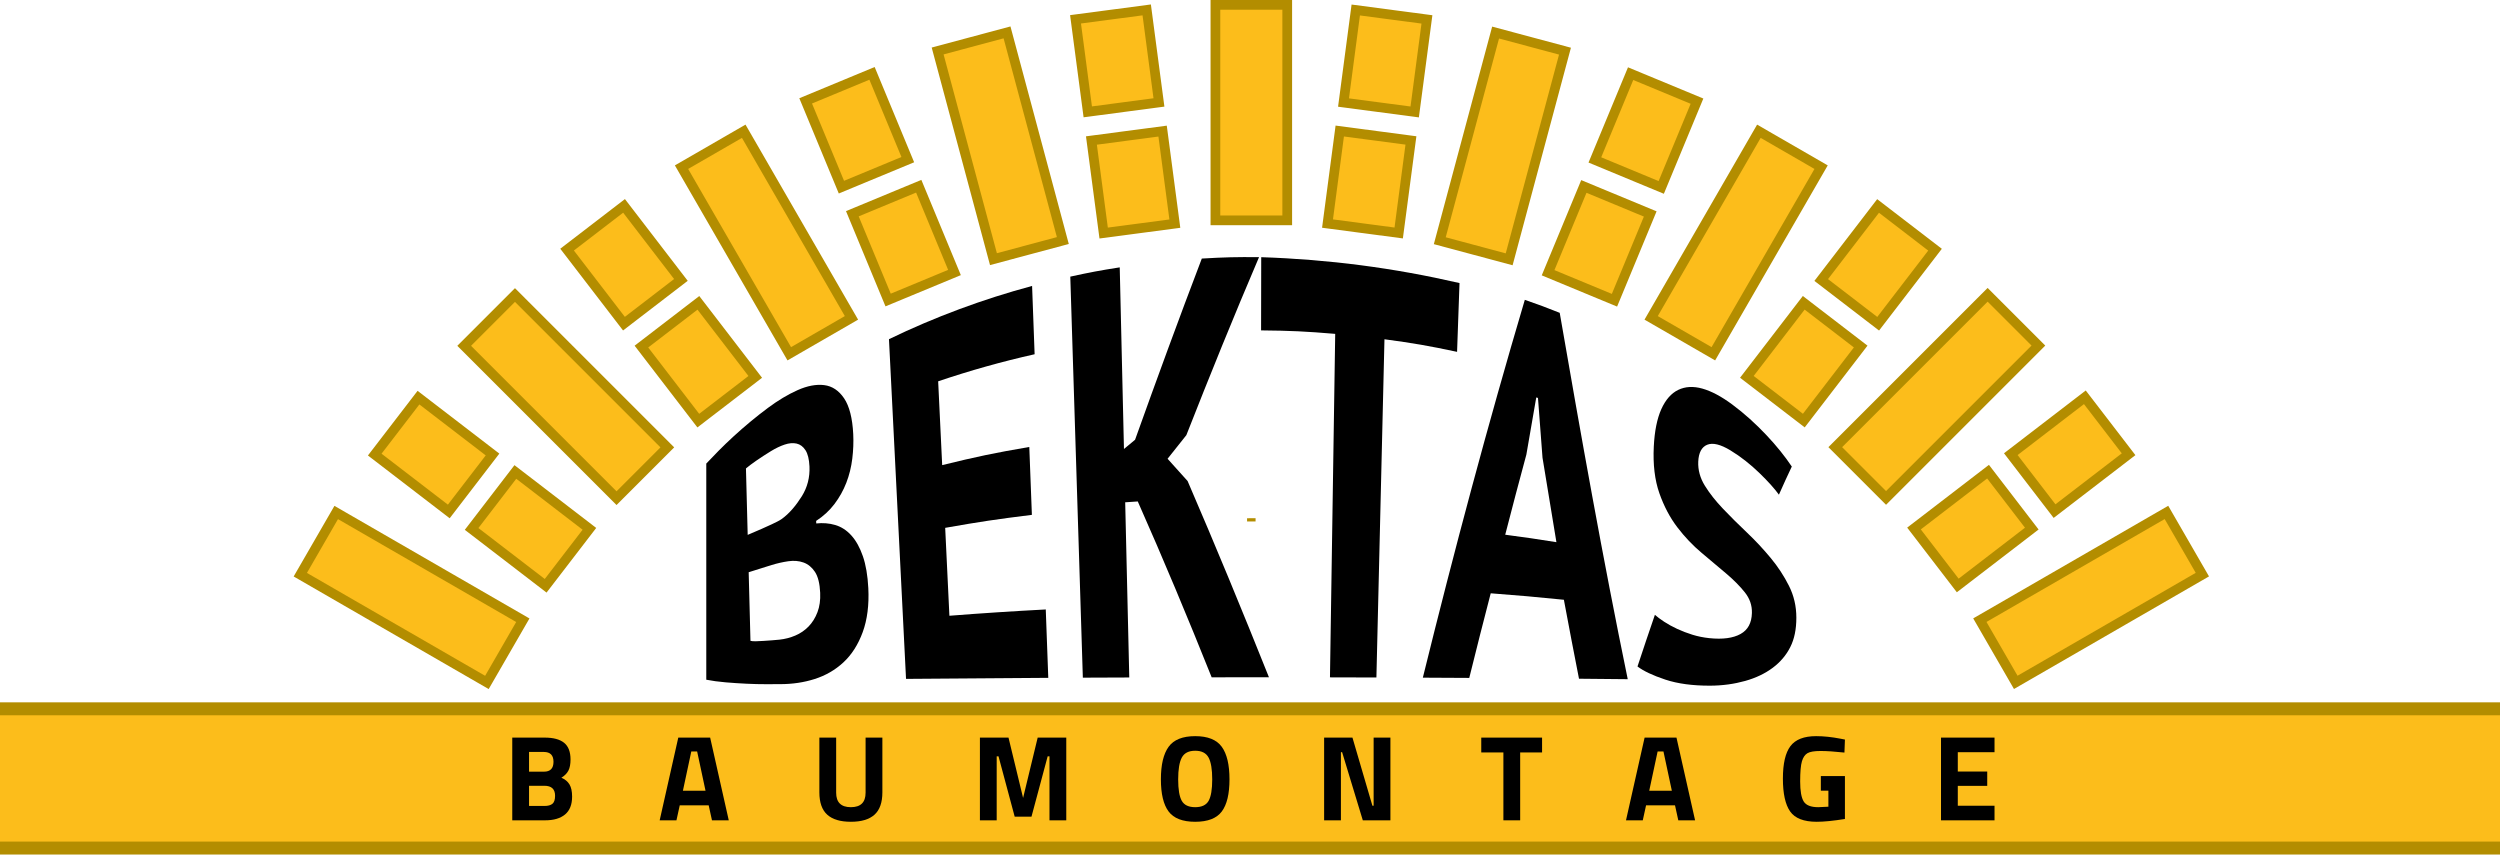 <?xml version="1.0" encoding="utf-8"?>
<!-- Generator: Adobe Illustrator 15.1.0, SVG Export Plug-In . SVG Version: 6.00 Build 0)  -->
<!DOCTYPE svg PUBLIC "-//W3C//DTD SVG 1.1//EN" "http://www.w3.org/Graphics/SVG/1.1/DTD/svg11.dtd">
<svg version="1.1" id="Layer_1" xmlns="http://www.w3.org/2000/svg" xmlns:xlink="http://www.w3.org/1999/xlink" x="0px" y="0px"
	 width="772px" height="263.879px" viewBox="0 0 772 263.879" enable-background="new 0 0 772 263.879" xml:space="preserve">
<rect y="216.879" fill="#B38D00" width="772" height="47"/>
<path fill="#FCBD1B" stroke="#B38D00" stroke-miterlimit="10" d="M387.721,160.521c-0.877,0-1.752,0.004-2.628,0.012"/>
<path fill="#FCBD1B" stroke="#B38D00" stroke-miterlimit="10" d="M387.069,238.716c-0.438-0.758-0.881-1.515-1.324-2.269"/>
<g>
	
		<rect x="452.819" y="11.704" transform="matrix(0.966 0.259 -0.259 0.966 27.447 -118.535)" fill="#FCBD1B" stroke="#B38D00" stroke-width="3" stroke-miterlimit="10" width="22.181" height="66.542"/>
	
		<rect x="525.038" y="41.618" transform="matrix(0.866 0.5 -0.5 0.866 109.271 -258.03)" fill="#FCBD1B" stroke="#B38D00" stroke-width="3" stroke-miterlimit="10" width="22.182" height="66.542"/>
	
		<rect x="587.053" y="89.204" transform="matrix(0.707 0.707 -0.707 0.707 261.795 -387.08)" fill="#FCBD1B" stroke="#B38D00" stroke-width="3" stroke-miterlimit="10" width="22.181" height="66.542"/>
	
		<rect x="634.641" y="151.22" transform="matrix(0.5 0.866 -0.866 0.5 482.637 -466.973)" fill="#FCBD1B" stroke="#B38D00" stroke-width="3" stroke-miterlimit="10" width="22.18" height="66.542"/>
	
		<rect x="115.994" y="151.221" transform="matrix(-0.5 0.866 -0.866 -0.5 350.401 166.688)" fill="#FCBD1B" stroke="#B38D00" stroke-width="3" stroke-miterlimit="10" width="22.181" height="66.542"/>
	
		<rect x="163.58" y="89.204" transform="matrix(-0.707 0.707 -0.707 -0.707 384.785 85.567)" fill="#FCBD1B" stroke="#B38D00" stroke-width="3" stroke-miterlimit="10" width="22.181" height="66.541"/>
	
		<rect x="225.596" y="41.617" transform="matrix(-0.866 0.5 -0.5 -0.866 479.108 21.398)" fill="#FCBD1B" stroke="#B38D00" stroke-width="3" stroke-miterlimit="10" width="22.181" height="66.542"/>
	
		<rect x="297.817" y="11.703" transform="matrix(-0.966 0.259 -0.259 -0.966 618.926 8.451)" fill="#FCBD1B" stroke="#B38D00" stroke-width="3" stroke-miterlimit="10" width="22.18" height="66.543"/>
	
		<rect x="375.319" y="1.5" fill="#FCBD1B" stroke="#B38D00" stroke-width="3" stroke-miterlimit="10" width="22.179" height="66.542"/>
	<g>
		
			<rect x="411.942" y="41.608" transform="matrix(0.991 0.131 -0.131 0.991 10.932 -54.737)" fill="#FCBD1B" stroke="#B38D00" stroke-width="3" stroke-miterlimit="10" width="22.18" height="28.835"/>
		
			<rect x="416.865" y="4.223" transform="matrix(0.991 0.131 -0.131 0.991 6.096 -55.708)" fill="#FCBD1B" stroke="#B38D00" stroke-width="3" stroke-miterlimit="10" width="22.18" height="28.836"/>
	</g>
	<g>
		
			<rect x="482.693" y="60.566" transform="matrix(0.924 0.383 -0.383 0.924 66.283 -183.258)" fill="#FCBD1B" stroke="#B38D00" stroke-width="3" stroke-miterlimit="10" width="22.181" height="28.835"/>
		
			<rect x="497.124" y="25.729" transform="matrix(0.924 0.383 -0.383 0.924 54.049 -191.43)" fill="#FCBD1B" stroke="#B38D00" stroke-width="3" stroke-miterlimit="10" width="22.18" height="28.834"/>
	</g>
	<g>
		
			<rect x="546.128" y="97.19" transform="matrix(0.793 0.609 -0.609 0.793 183.101 -316.16)" fill="#FCBD1B" stroke="#B38D00" stroke-width="3" stroke-miterlimit="10" width="22.179" height="28.835"/>
		
			<rect x="569.083" y="67.274" transform="matrix(0.793 0.609 -0.609 0.793 169.637 -336.32)" fill="#FCBD1B" stroke="#B38D00" stroke-width="3" stroke-miterlimit="10" width="22.178" height="28.835"/>
	</g>
	<g>
		
			<rect x="597.922" y="148.984" transform="matrix(0.609 0.793 -0.793 0.609 367.918 -419.238)" fill="#FCBD1B" stroke="#B38D00" stroke-width="3" stroke-miterlimit="10" width="22.178" height="28.834"/>
		
			<rect x="627.838" y="126.029" transform="matrix(0.609 0.793 -0.793 0.609 361.39 -451.944)" fill="#FCBD1B" stroke="#B38D00" stroke-width="3" stroke-miterlimit="10" width="22.179" height="28.835"/>
	</g>
	<g>
		
			<rect x="122.798" y="126.029" transform="matrix(-0.609 0.793 -0.793 -0.609 326.817 119.722)" fill="#FCBD1B" stroke="#B38D00" stroke-width="3" stroke-miterlimit="10" width="22.18" height="28.835"/>
		
			<rect x="152.711" y="148.985" transform="matrix(-0.609 0.793 -0.793 -0.609 393.155 132.934)" fill="#FCBD1B" stroke="#B38D00" stroke-width="3" stroke-miterlimit="10" width="22.181" height="28.834"/>
	</g>
	<g>
		
			<rect x="181.552" y="67.275" transform="matrix(-0.793 0.609 -0.609 -0.793 395.205 29.225)" fill="#FCBD1B" stroke="#B38D00" stroke-width="3" stroke-miterlimit="10" width="22.179" height="28.835"/>
		
			<rect x="204.507" y="97.19" transform="matrix(-0.793 0.609 -0.609 -0.793 454.584 68.909)" fill="#FCBD1B" stroke="#B38D00" stroke-width="3" stroke-miterlimit="10" width="22.179" height="28.835"/>
	</g>
	<g>
		
			<rect x="253.512" y="25.729" transform="matrix(-0.924 0.383 -0.383 -0.924 524.425 -24.023)" fill="#FCBD1B" stroke="#B38D00" stroke-width="3" stroke-miterlimit="10" width="22.18" height="28.835"/>
		
			<rect x="267.94" y="60.566" transform="matrix(-0.924 0.383 -0.383 -0.924 565.518 37.492)" fill="#FCBD1B" stroke="#B38D00" stroke-width="3" stroke-miterlimit="10" width="22.181" height="28.834"/>
	</g>
	<g>
		
			<rect x="333.772" y="4.223" transform="matrix(-0.991 0.131 -0.131 -0.991 689.205 -7.905)" fill="#FCBD1B" stroke="#B38D00" stroke-width="3" stroke-miterlimit="10" width="22.18" height="28.836"/>
		
			<rect x="338.693" y="41.608" transform="matrix(-0.991 0.131 -0.131 -0.991 703.886 65.924)" fill="#FCBD1B" stroke="#B38D00" stroke-width="3" stroke-miterlimit="10" width="22.18" height="28.835"/>
	</g>
</g>
<g>
	<g>
		<path d="M263.479,134.044c0.122,2.445,0.025,4.981-0.291,7.583c-0.317,2.605-0.931,5.09-1.84,7.438
			c-0.909,2.348-2.133,4.541-3.669,6.575s-3.425,3.763-5.657,5.217c0.014,0.314,0.022,0.471,0.037,0.785
			c2.02-0.221,3.965-0.074,5.834,0.471s3.533,1.614,4.986,3.214c1.453,1.602,2.646,3.746,3.572,6.416
			c0.926,2.671,1.49,5.984,1.686,9.885c0.257,5.137-0.314,9.699-1.721,13.55c-1.409,3.854-3.394,6.976-5.956,9.353
			c-2.564,2.38-5.53,4.075-8.893,5.15c-3.364,1.075-6.864,1.567-10.485,1.581c-1.185,0.004-2.7,0.01-4.545,0.017
			c-1.847,0.007-3.832-0.045-5.958-0.143c-2.127-0.098-4.288-0.243-6.481-0.427c-2.194-0.184-4.195-0.46-5.998-0.811
			c-0.001-22.249,0-44.498,0-66.747c1.102-1.181,2.37-2.503,3.812-3.958c1.441-1.454,2.996-2.955,4.671-4.489
			c1.673-1.533,3.41-3.051,5.209-4.543c1.796-1.489,3.601-2.907,5.405-4.246c3.047-2.26,6.074-4.087,9.079-5.429
			s5.756-1.867,8.231-1.563c2.474,0.304,4.539,1.683,6.161,4.095C262.291,125.433,263.236,129.158,263.479,134.044z M235.16,163.332
			c0.909-0.384,1.965-0.861,3.171-1.437c1.206-0.575,2.281-1.083,2.983-1.576c2.413-1.692,4.555-4.303,6.285-7.07
			c1.728-2.765,2.517-5.862,2.367-9.199c-0.1-2.226-0.514-3.911-1.232-5.025c-0.72-1.115-1.633-1.8-2.74-2.05
			s-2.341-0.143-3.701,0.314c-1.361,0.457-2.772,1.136-4.23,2.026c-1.651,1.007-3.162,1.994-4.537,2.948
			c-1.377,0.954-2.433,1.756-3.175,2.39c0.215,8.207,0.321,12.311,0.536,20.517C232.589,164.424,233.445,164.055,235.16,163.332z
			 M240.72,197.524c1.681-0.185,3.306-0.598,4.868-1.265c1.561-0.666,2.928-1.591,4.094-2.794c1.166-1.202,2.083-2.673,2.748-4.413
			c0.665-1.739,0.944-3.753,0.841-6.001c-0.131-2.854-0.67-5.017-1.607-6.443s-2.123-2.398-3.549-2.91
			c-1.425-0.512-2.996-0.634-4.71-0.384s-3.418,0.641-5.111,1.157c-2.854,0.87-4.275,1.317-7.103,2.231
			c0.222,8.474,0.331,12.709,0.553,21.183c0.338,0.106,0.878,0.151,1.618,0.138c0.738-0.015,1.525-0.05,2.365-0.108
			c0.841-0.059,1.714-0.119,2.623-0.183C239.257,197.668,240.048,197.599,240.72,197.524z"/>
		<path d="M274.514,104.739c14.172-6.857,28.994-12.354,44.197-16.44c0.312,8.437,0.467,12.655,0.779,21.091
			c-10.066,2.261-20.012,5.05-29.784,8.36c0.496,10.352,0.744,15.528,1.24,25.88c10.634-2.618,16.028-3.74,26.899-5.607
			c0.32,8.385,0.48,12.578,0.801,20.963c-10.789,1.336-16.153,2.138-26.772,4.012c0.52,10.859,0.78,16.288,1.3,27.147
			c9.91-0.776,19.831-1.424,29.757-1.946c0.31,8.446,0.466,12.669,0.776,21.115c-14.642,0.088-29.284,0.195-43.926,0.325
			C278.025,174.673,276.264,139.706,274.514,104.739z"/>
		<path d="M351.343,154.847c-1.554,0.1-2.331,0.152-3.883,0.263c0.419,18.032,0.839,36.063,1.259,54.095
			c-5.735,0.019-8.604,0.03-14.337,0.057c-1.291-41.279-2.587-82.558-3.876-123.837c6.071-1.329,9.129-1.903,15.266-2.865
			c0.435,18.696,0.869,37.391,1.306,56.087c1.369-1.141,2.054-1.711,3.428-2.849c6.696-18.715,13.527-37.383,20.611-55.955
			c7.06-0.411,10.6-0.5,17.67-0.436c-7.776,18.199-15.21,36.543-22.443,54.965c-2.331,2.914-3.489,4.373-5.798,7.295
			c2.484,2.723,3.722,4.102,6.188,6.881c8.672,20.08,17.003,40.286,25.118,60.597c-7.077-0.003-10.615-0.002-17.692,0.006
			C366.867,190.919,359.305,172.795,351.343,154.847z"/>
		<path d="M449.944,108.651c-8.9-1.893-13.393-2.67-22.422-3.888c-0.829,34.815-1.658,69.63-2.489,104.445
			c-5.735-0.02-8.604-0.027-14.34-0.039c0.535-35.357,1.075-70.715,1.616-106.072c-9.131-0.77-13.719-0.984-22.887-1.074
			c0.016-9.044,0.026-13.564,0.042-22.608c20.891,0.698,40.864,3.296,61.232,7.993C450.396,95.905,450.245,100.153,449.944,108.651z
			"/>
		<path d="M482.926,185.208c-8.998-0.905-13.521-1.305-22.592-1.996c-2.668,10.294-3.994,15.526-6.625,26.129
			c-5.734-0.034-8.603-0.05-14.337-0.076c9.644-39.132,20.034-78.035,31.491-116.676c4.344,1.505,6.501,2.308,10.777,4.014
			c6.553,37.798,13.256,75.559,21.006,113.133c-6.018-0.062-9.029-0.092-15.051-0.146
			C485.727,200.06,484.796,195.177,482.926,185.208z M464.811,165.121c6.352,0.836,9.515,1.297,15.809,2.305
			c-1.707-10.26-2.565-15.484-4.295-26.097c-0.557-7.33-0.835-11.021-1.399-18.447c-0.212-0.06-0.318-0.09-0.531-0.15
			c-1.222,7-1.834,10.528-3.052,17.635C468.721,150.088,467.413,155.046,464.811,165.121z"/>
		<path d="M540.99,189.28c0.063-2.371-0.675-4.47-2.196-6.377c-1.522-1.908-3.441-3.845-5.762-5.81
			c-2.322-1.966-4.84-4.083-7.558-6.363c-2.719-2.281-5.226-4.906-7.51-7.902c-2.286-2.999-4.144-6.51-5.56-10.549
			s-1.984-8.87-1.713-14.371c0.235-4.754,1.013-8.641,2.316-11.541c1.304-2.901,3.054-4.913,5.229-5.966
			c2.174-1.052,4.676-1.184,7.481-0.392c2.804,0.792,5.866,2.432,9.17,4.877c3.8,2.813,7.295,6.005,10.526,9.419
			s5.843,6.709,7.895,9.77c-1.533,3.242-2.331,4.982-3.977,8.682c-1.337-1.853-3.346-4.101-6.056-6.722s-5.668-4.985-8.907-6.953
			c-3.05-1.853-5.45-2.439-7.17-1.746c-1.721,0.694-2.656,2.468-2.777,5.206c-0.113,2.568,0.567,5.072,2.038,7.443
			s3.345,4.75,5.609,7.123c2.265,2.374,4.724,4.826,7.372,7.331c2.647,2.504,5.092,5.144,7.35,7.863
			c2.256,2.717,4.132,5.592,5.641,8.602c1.509,3.011,2.282,6.232,2.282,9.843c0,3.612-0.614,6.587-1.881,9.092
			s-3.066,4.62-5.404,6.372c-2.339,1.753-5.183,3.13-8.513,4.063c-3.331,0.934-6.994,1.465-10.967,1.465
			c-5.227,0-9.804-0.581-13.713-1.879c-3.908-1.298-6.764-2.672-8.576-4.049c2.164-6.546,3.239-9.735,5.372-15.949
			c0.73,0.645,1.685,1.358,2.858,2.129s2.508,1.505,3.998,2.199c1.488,0.694,3.068,1.3,4.738,1.818
			c1.669,0.519,3.398,0.861,5.184,1.052c4.185,0.445,7.414-0.018,9.677-1.284C539.75,194.511,540.907,192.394,540.99,189.28z"/>
	</g>
</g>
<rect y="220.879" fill="#FCBD1B" width="772" height="39"/>
<g>
	<path d="M158.187,227.773h10.028c2.654,0,4.645,0.533,5.972,1.596c1.327,1.064,1.991,2.787,1.991,5.166
		c0,1.426-0.213,2.561-0.639,3.398c-0.426,0.84-1.152,1.584-2.178,2.234c1.126,0.477,1.958,1.164,2.498,2.066
		c0.538,0.9,0.808,2.154,0.808,3.756c0,2.479-0.727,4.318-2.179,5.521c-1.453,1.201-3.493,1.803-6.122,1.803h-10.179V227.773z
		 M167.952,232.205h-4.583v6.086h4.62c1.953,0,2.93-1.016,2.93-3.043C170.919,233.219,169.93,232.205,167.952,232.205z
		 M168.102,242.646h-4.732v6.236h4.732c1.127,0,1.959-0.227,2.498-0.678c0.538-0.449,0.808-1.275,0.808-2.479
		C171.408,243.674,170.305,242.646,168.102,242.646z"/>
	<path d="M203.708,253.314l5.747-25.541h9.84l5.747,25.541h-5.183l-1.014-4.621h-8.939l-1.014,4.621H203.708z M213.473,232.055
		l-2.591,12.133h6.986l-2.591-12.133H213.473z"/>
	<path d="M258.205,244.787c0,2.98,1.515,4.471,4.544,4.471s4.545-1.49,4.545-4.471v-17.014h5.183v16.902
		c0,3.129-0.808,5.428-2.422,6.893c-1.615,1.465-4.051,2.197-7.306,2.197c-3.255,0-5.69-0.732-7.305-2.197s-2.422-3.764-2.422-6.893
		v-16.902h5.183V244.787z"/>
	<path d="M302.598,253.314v-25.541h8.827l4.507,18.629l4.507-18.629h8.827v25.541h-5.184v-19.756h-0.563l-4.996,18.629h-5.183
		l-4.996-18.629h-0.563v19.756H302.598z"/>
	<path d="M377.284,250.592c-1.59,2.115-4.326,3.174-8.207,3.174s-6.617-1.059-8.207-3.174c-1.59-2.117-2.385-5.428-2.385-9.936
		s0.794-7.855,2.385-10.047c1.59-2.191,4.325-3.287,8.207-3.287s6.617,1.096,8.207,3.287c1.589,2.191,2.384,5.539,2.384,10.047
		S378.873,248.475,377.284,250.592z M364.927,247.285c0.738,1.314,2.122,1.973,4.15,1.973c2.028,0,3.412-0.658,4.15-1.973
		c0.738-1.314,1.108-3.518,1.108-6.609s-0.375-5.34-1.126-6.742c-0.751-1.402-2.128-2.104-4.132-2.104s-3.38,0.701-4.131,2.104
		s-1.127,3.65-1.127,6.742S364.188,245.971,364.927,247.285z"/>
	<path d="M408.889,253.314v-25.541h8.75l6.16,21.033h0.377v-21.033h5.182v25.541h-8.525l-6.385-21.033h-0.375v21.033H408.889z"/>
	<path d="M457.414,232.355v-4.582h18.779v4.582h-6.762v20.959h-5.182v-20.959H457.414z"/>
	<path d="M502.107,253.314l5.746-25.541h9.842l5.746,25.541h-5.184l-1.014-4.621h-8.939l-1.014,4.621H502.107z M511.873,232.055
		l-2.592,12.133h6.986l-2.592-12.133H511.873z"/>
	<path d="M562.277,244.15v-4.508h7.436V252.9c-3.58,0.576-6.484,0.865-8.713,0.865c-3.982,0-6.719-1.064-8.207-3.193
		c-1.49-2.129-2.234-5.508-2.234-10.141s0.775-7.975,2.328-10.029c1.553-2.053,4.193-3.08,7.926-3.08
		c2.328,0,4.844,0.264,7.549,0.789l1.352,0.264l-0.15,4.018c-3.004-0.324-5.465-0.488-7.381-0.488c-1.914,0-3.262,0.227-4.037,0.678
		c-0.775,0.449-1.346,1.283-1.709,2.496c-0.363,1.215-0.545,3.293-0.545,6.236c0,2.941,0.363,5.002,1.09,6.178
		c0.727,1.178,2.229,1.766,4.508,1.766l3.117-0.15v-4.957H562.277z"/>
	<path d="M599.383,253.314v-25.541h16.527v4.508h-11.344v5.971h9.09v4.434h-9.09v6.121h11.344v4.508H599.383z"/>
</g>
</svg>
